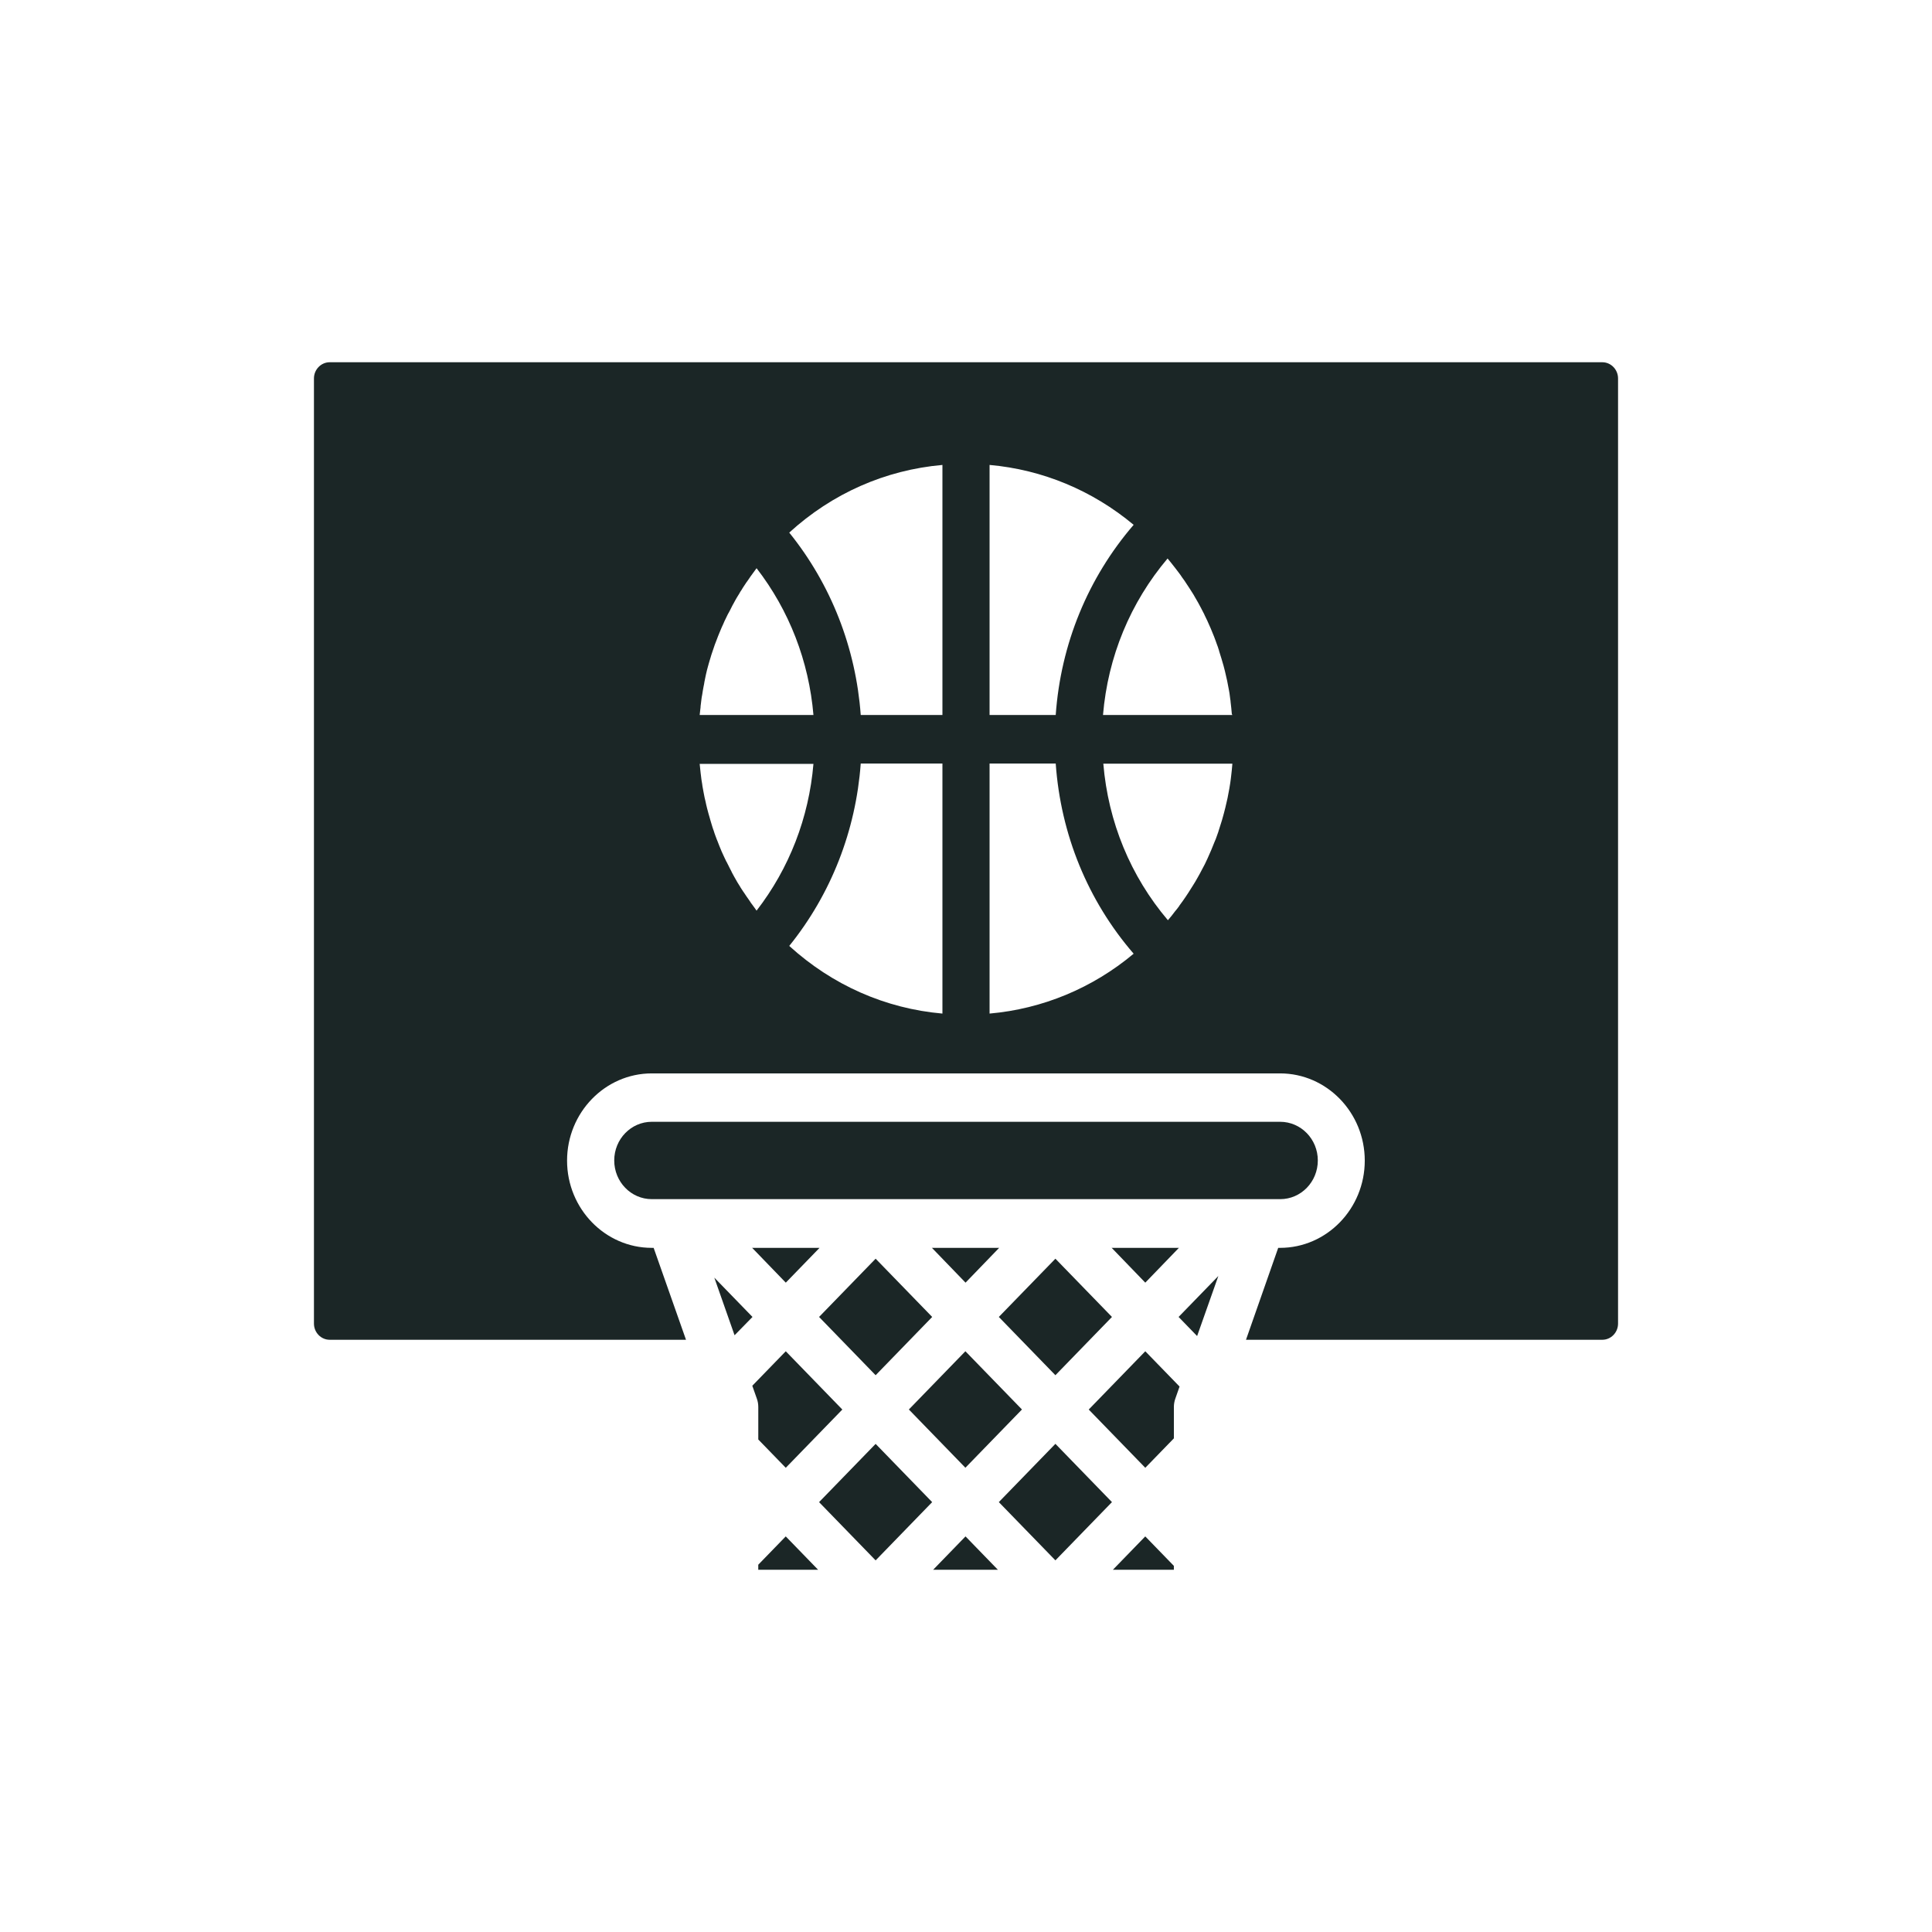 <svg width="80" height="80" viewBox="0 0 80 80" fill="none" xmlns="http://www.w3.org/2000/svg">
<path d="M31.159 54.532L30.417 55.29L29.578 52.904L31.159 54.532Z" fill="#1B2626"/>
<path d="M33.936 51.671L32.538 53.112L31.158 51.684L31.139 51.671H33.936Z" fill="#1B2626"/>
<path d="M47.423 63.619L48.607 64.839V65H46.083L47.423 63.619Z" fill="#1B2626"/>
<path d="M47.424 55.953L48.843 57.414L48.667 57.917C48.628 58.024 48.608 58.145 48.608 58.259V59.559L47.424 60.778L45.082 58.366L47.424 55.953Z" fill="#1B2626"/>
<path d="M32.536 63.619L33.876 65H31.398V64.792L32.536 63.619Z" fill="#1B2626"/>
<path d="M34.879 58.366L32.537 60.778L31.399 59.606V58.259C31.399 58.145 31.379 58.024 31.34 57.917L31.151 57.381L32.537 55.953L34.879 58.366Z" fill="#1B2626"/>
<path d="M36.258 56.945L33.916 54.532L36.258 52.12L38.6 54.532L36.258 56.945Z" fill="#1B2626"/>
<path d="M38.64 65L39.98 63.619L41.32 65H38.64Z" fill="#1B2626"/>
<path d="M33.916 62.2L36.258 64.612L38.599 62.2L36.258 59.788L33.916 62.2Z" fill="#1B2626"/>
<path d="M39.975 55.952L37.634 58.364L39.975 60.776L42.317 58.364L39.975 55.952Z" fill="#1B2626"/>
<path d="M43.702 59.786L46.044 62.199L43.702 64.611L41.359 62.199L43.702 59.786Z" fill="#1B2626"/>
<path d="M43.702 56.945L41.359 54.532L43.702 52.12L46.044 54.532L43.702 56.945Z" fill="#1B2626"/>
<path d="M41.38 51.671L41.36 51.684L39.981 53.112L38.602 51.684L38.582 51.671H41.38Z" fill="#1B2626"/>
<path d="M48.803 51.684L47.424 53.112L46.045 51.684L46.025 51.671H48.823L48.803 51.684Z" fill="#1B2626"/>
<path d="M50.449 52.837L49.57 55.323L48.803 54.532L50.449 52.837Z" fill="#1B2626"/>
<path d="M54.568 48.052C54.568 48.937 53.871 49.654 53.013 49.654H26.988C26.13 49.654 25.434 48.937 25.434 48.052C25.434 47.168 26.13 46.451 26.988 46.451H53.006C53.871 46.451 54.568 47.168 54.568 48.052Z" fill="#1B2626"/>
<path d="M66.349 15H13.651C13.293 15 13 15.302 13 15.67V54.807C13 55.176 13.293 55.477 13.651 55.477H28.406L27.066 51.671H26.988C25.056 51.671 23.481 50.049 23.481 48.059C23.481 46.069 25.056 44.447 26.988 44.447H53.005C54.938 44.447 56.512 46.069 56.512 48.059C56.512 50.049 54.938 51.671 53.005 51.671H52.928L51.594 55.477H66.349C66.707 55.477 67 55.176 67 54.807V15.67C67 15.302 66.707 15 66.349 15ZM40.976 19.252C43.168 19.447 45.231 20.305 46.942 21.732C45.049 23.93 43.923 26.671 43.715 29.606H40.976V19.252ZM28.985 29.492C28.992 29.452 28.992 29.412 28.998 29.372C29.005 29.325 29.011 29.278 29.011 29.231C29.018 29.197 29.018 29.164 29.024 29.13C29.031 29.077 29.037 29.023 29.044 28.963C29.05 28.896 29.063 28.835 29.076 28.768C29.083 28.715 29.096 28.655 29.102 28.601C29.115 28.541 29.122 28.48 29.135 28.42C29.148 28.36 29.161 28.299 29.168 28.239C29.18 28.165 29.2 28.092 29.213 28.018C29.22 27.984 29.226 27.951 29.233 27.924C29.259 27.81 29.285 27.696 29.317 27.589C29.324 27.555 29.337 27.529 29.343 27.495C29.356 27.448 29.369 27.408 29.382 27.361C29.395 27.321 29.408 27.274 29.421 27.234C29.441 27.167 29.46 27.093 29.486 27.026C29.506 26.966 29.525 26.905 29.545 26.852C29.564 26.798 29.577 26.751 29.597 26.698C29.61 26.664 29.623 26.631 29.636 26.597C29.655 26.544 29.675 26.497 29.695 26.443C29.707 26.41 29.721 26.376 29.733 26.343C29.753 26.302 29.766 26.255 29.785 26.215C29.805 26.175 29.818 26.135 29.838 26.088C29.87 26.008 29.909 25.92 29.948 25.84C29.968 25.8 29.981 25.759 30 25.719C30.02 25.679 30.039 25.639 30.059 25.599C30.078 25.558 30.098 25.518 30.117 25.478C30.137 25.438 30.156 25.398 30.182 25.358C30.202 25.324 30.215 25.29 30.235 25.257C30.261 25.21 30.28 25.163 30.306 25.116C30.326 25.076 30.345 25.036 30.371 24.996C30.391 24.955 30.417 24.915 30.436 24.875C30.456 24.835 30.482 24.794 30.501 24.761C30.521 24.727 30.547 24.687 30.566 24.654C30.592 24.614 30.618 24.573 30.638 24.533C30.651 24.506 30.67 24.48 30.69 24.453C30.716 24.413 30.742 24.372 30.768 24.325C30.807 24.265 30.84 24.212 30.879 24.158C30.898 24.131 30.911 24.104 30.931 24.084C30.957 24.044 30.989 24.004 31.015 23.964C31.035 23.937 31.054 23.903 31.074 23.876C31.158 23.762 31.243 23.642 31.328 23.528C32.681 25.277 33.494 27.381 33.683 29.606H28.972C28.979 29.566 28.979 29.532 28.985 29.492ZM31.184 37.507C31.152 37.46 31.113 37.413 31.08 37.366C31.074 37.36 31.074 37.36 31.074 37.353C31.054 37.326 31.035 37.299 31.015 37.266C30.983 37.219 30.944 37.165 30.911 37.118C30.866 37.051 30.826 36.991 30.781 36.924C30.781 36.924 30.781 36.924 30.774 36.917C30.742 36.864 30.703 36.81 30.67 36.757C30.657 36.736 30.644 36.71 30.631 36.69C30.599 36.636 30.566 36.589 30.534 36.535C30.488 36.455 30.443 36.375 30.397 36.294C30.365 36.234 30.332 36.174 30.299 36.113C30.299 36.113 30.299 36.113 30.299 36.107C30.267 36.046 30.235 35.979 30.202 35.919L30.176 35.865C30.15 35.812 30.124 35.758 30.091 35.698C30.091 35.691 30.085 35.684 30.078 35.678C30.052 35.617 30.026 35.564 29.994 35.503C29.916 35.343 29.844 35.175 29.779 35.008C29.759 34.954 29.733 34.894 29.714 34.84C29.701 34.813 29.695 34.786 29.681 34.76C29.662 34.706 29.642 34.659 29.623 34.605C29.597 34.532 29.571 34.465 29.551 34.391C29.551 34.384 29.551 34.378 29.545 34.378C29.519 34.304 29.493 34.23 29.473 34.156C29.454 34.089 29.434 34.022 29.415 33.962C29.408 33.929 29.395 33.902 29.389 33.868C29.376 33.821 29.363 33.775 29.35 33.734C29.343 33.701 29.33 33.674 29.324 33.64C29.291 33.526 29.265 33.413 29.239 33.305C29.233 33.272 29.226 33.238 29.22 33.212C29.206 33.145 29.187 33.084 29.174 33.017C29.161 32.95 29.148 32.883 29.135 32.816C29.122 32.756 29.115 32.696 29.102 32.635C29.089 32.582 29.083 32.521 29.076 32.468C29.063 32.401 29.057 32.34 29.044 32.273C29.037 32.22 29.031 32.166 29.024 32.106C29.018 32.072 29.018 32.039 29.011 32.005C28.998 31.878 28.985 31.757 28.972 31.63H33.683C33.494 33.862 32.681 35.959 31.328 37.708C31.282 37.635 31.23 37.574 31.184 37.507ZM39.024 41.97C36.662 41.763 34.463 40.791 32.681 39.169C34.411 37.025 35.439 34.398 35.641 31.617H39.024V41.97ZM39.024 29.606H35.641C35.439 26.825 34.411 24.198 32.681 22.054C34.457 20.432 36.656 19.46 39.024 19.252V29.606ZM40.976 41.97V31.617H43.715C43.923 34.552 45.042 37.293 46.942 39.491C45.237 40.918 43.168 41.776 40.976 41.97ZM51.028 31.617C51.028 31.63 51.028 31.637 51.028 31.65C51.015 31.824 50.995 31.992 50.976 32.159C50.969 32.193 50.969 32.233 50.963 32.267C50.956 32.313 50.95 32.367 50.943 32.414C50.93 32.495 50.917 32.575 50.904 32.655C50.859 32.917 50.806 33.178 50.741 33.433C50.722 33.506 50.702 33.587 50.683 33.66C50.67 33.701 50.663 33.741 50.65 33.781C50.618 33.908 50.579 34.029 50.54 34.15C50.514 34.224 50.494 34.297 50.468 34.378C50.462 34.391 50.455 34.411 50.455 34.425C50.429 34.492 50.41 34.559 50.384 34.626C50.358 34.706 50.325 34.786 50.292 34.86C50.201 35.095 50.104 35.322 50 35.55C50 35.557 49.993 35.557 49.993 35.564C49.961 35.638 49.922 35.711 49.889 35.785C49.85 35.859 49.811 35.932 49.772 36.006C49.714 36.12 49.655 36.227 49.59 36.341C49.525 36.455 49.466 36.562 49.395 36.669C49.265 36.877 49.135 37.085 48.991 37.286C48.985 37.293 48.978 37.306 48.972 37.313C48.926 37.373 48.881 37.44 48.835 37.501C48.835 37.501 48.835 37.501 48.835 37.507C48.79 37.574 48.738 37.635 48.685 37.702C48.679 37.708 48.679 37.715 48.672 37.715C48.62 37.782 48.575 37.842 48.523 37.909C48.471 37.976 48.419 38.037 48.367 38.097L48.36 38.104C46.812 36.281 45.888 34.036 45.686 31.623H51.028C51.028 31.61 51.028 31.596 51.028 31.583C51.028 31.59 51.028 31.603 51.028 31.617ZM51.028 29.606H45.673C45.875 27.194 46.805 24.949 48.347 23.126C48.36 23.139 48.367 23.153 48.38 23.166C48.412 23.206 48.451 23.253 48.484 23.293C48.549 23.374 48.614 23.461 48.679 23.541C48.718 23.595 48.757 23.642 48.796 23.695C48.809 23.716 48.829 23.736 48.842 23.756C48.874 23.796 48.9 23.836 48.926 23.876C48.939 23.89 48.952 23.91 48.959 23.923C48.972 23.944 48.985 23.957 48.998 23.977C49.037 24.031 49.076 24.084 49.108 24.138C49.206 24.279 49.291 24.419 49.382 24.56C49.414 24.614 49.447 24.66 49.473 24.714C49.518 24.794 49.564 24.875 49.609 24.949C49.655 25.029 49.694 25.11 49.739 25.19C49.746 25.21 49.759 25.223 49.766 25.244C49.798 25.304 49.831 25.371 49.863 25.431C49.87 25.438 49.87 25.445 49.87 25.451C49.896 25.512 49.928 25.565 49.954 25.625C49.967 25.646 49.974 25.672 49.987 25.692C50.091 25.914 50.182 26.135 50.273 26.363C50.292 26.423 50.319 26.477 50.338 26.537C50.345 26.564 50.358 26.584 50.364 26.611C50.377 26.644 50.39 26.684 50.403 26.718C50.423 26.771 50.442 26.818 50.455 26.872C50.468 26.899 50.475 26.926 50.481 26.959C50.546 27.16 50.605 27.361 50.663 27.562C50.683 27.636 50.702 27.71 50.722 27.79C50.787 28.058 50.846 28.326 50.891 28.594C50.904 28.668 50.917 28.735 50.924 28.809C50.93 28.856 50.937 28.909 50.943 28.956C50.95 28.99 50.956 29.03 50.956 29.063C50.976 29.231 50.995 29.405 51.008 29.573C51.028 29.586 51.028 29.599 51.028 29.606Z" fill="#1B2626"/>
</svg>
